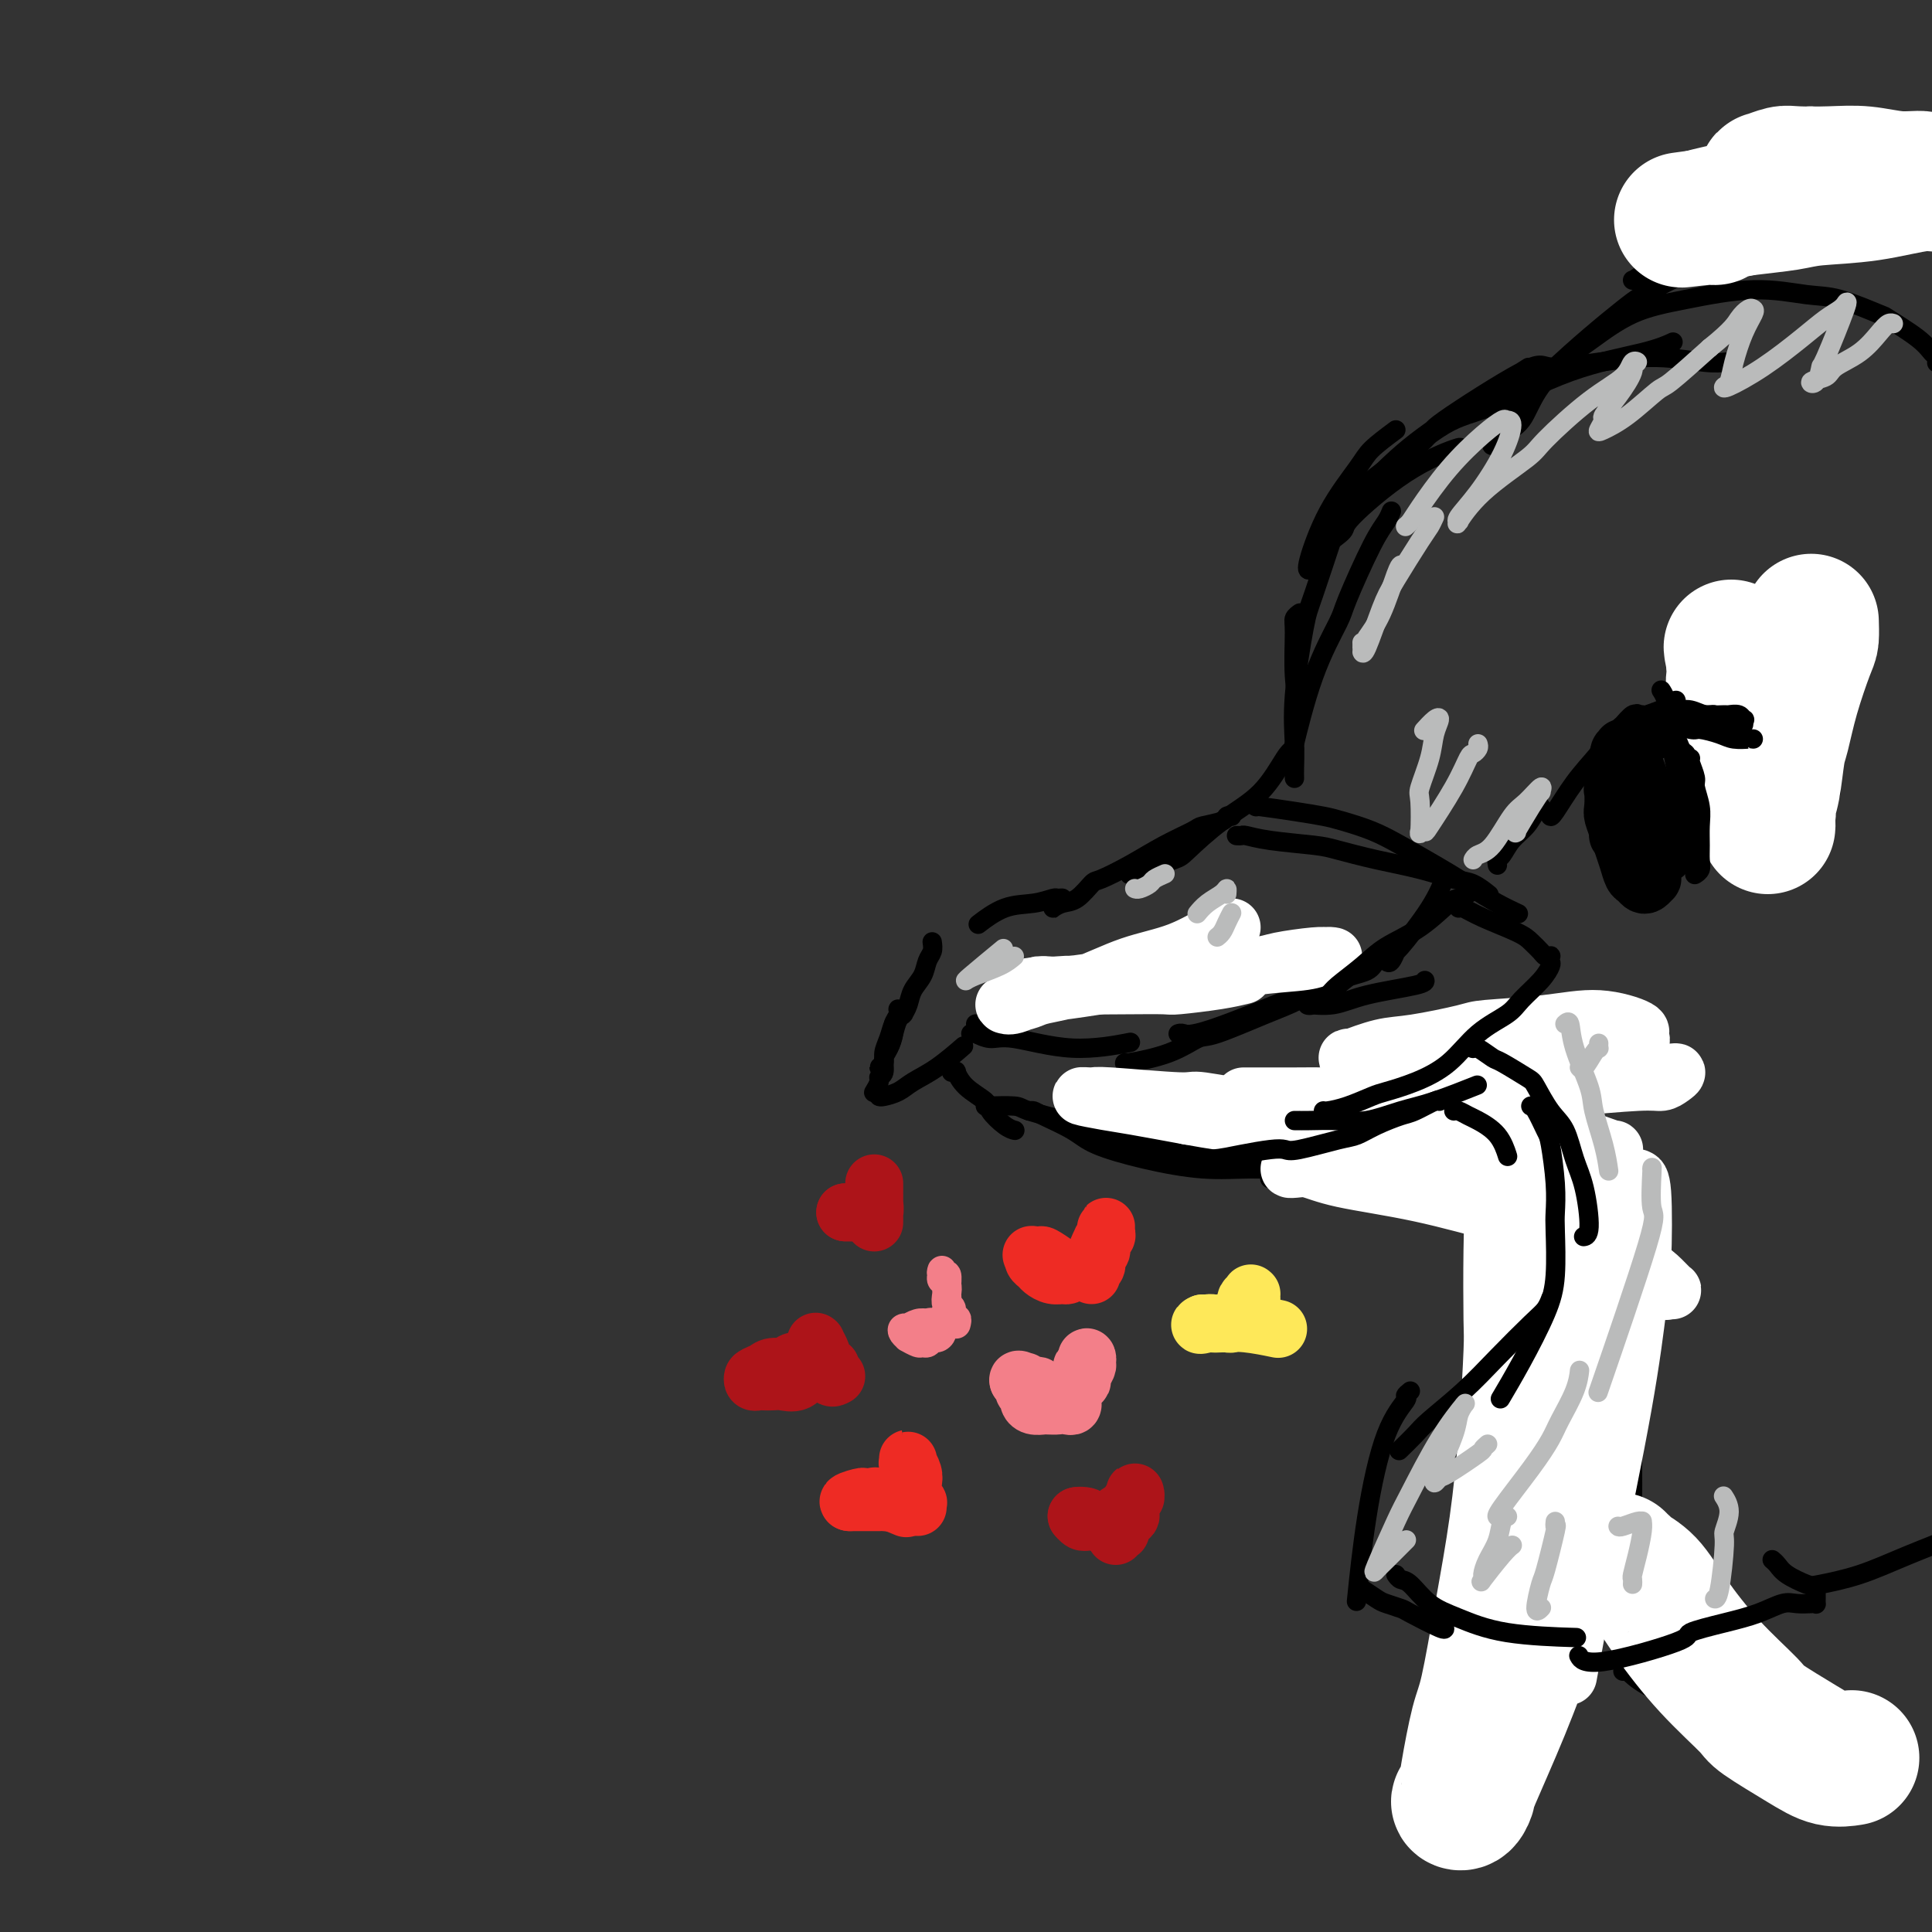 <svg viewBox='0 0 400 400' version='1.1' xmlns='http://www.w3.org/2000/svg' xmlns:xlink='http://www.w3.org/1999/xlink'><rect x="0" y="0" width="400" height="400" fill="#333333" stroke="none"/><g fill='none' stroke='rgb(0,0,0)' stroke-width='4' stroke-linecap='round' stroke-linejoin='round'><path d='M302,93c0.385,-0.312 0.769,-0.623 -1,0c-1.769,0.623 -5.693,2.181 -10,5c-4.307,2.819 -8.997,6.901 -11,9c-2.003,2.099 -1.320,2.216 -2,3c-0.680,0.784 -2.725,2.236 -4,3c-1.275,0.764 -1.782,0.842 -2,1c-0.218,0.158 -0.147,0.397 0,0c0.147,-0.397 0.368,-1.428 1,-3c0.632,-1.572 1.673,-3.684 4,-6c2.327,-2.316 5.941,-4.836 10,-8c4.059,-3.164 8.563,-6.971 12,-9c3.437,-2.029 5.808,-2.281 10,-4c4.192,-1.719 10.206,-4.904 16,-7c5.794,-2.096 11.368,-3.103 15,-4c3.632,-0.897 5.324,-1.685 6,-2c0.676,-0.315 0.338,-0.158 0,0'/><path d='M359,75c-0.370,0.009 -0.740,0.019 -1,0c-0.260,-0.019 -0.410,-0.066 -1,0c-0.590,0.066 -1.622,0.247 -4,0c-2.378,-0.247 -6.104,-0.920 -10,-1c-3.896,-0.080 -7.963,0.434 -12,1c-4.037,0.566 -8.043,1.185 -10,1c-1.957,-0.185 -1.865,-1.173 -6,1c-4.135,2.173 -12.496,7.508 -16,10c-3.504,2.492 -2.149,2.142 -4,4c-1.851,1.858 -6.907,5.923 -9,8c-2.093,2.077 -1.223,2.166 -3,4c-1.777,1.834 -6.201,5.414 -8,7c-1.799,1.586 -0.972,1.178 -1,1c-0.028,-0.178 -0.910,-0.128 -1,0c-0.090,0.128 0.613,0.332 1,0c0.387,-0.332 0.460,-1.201 1,-2c0.540,-0.799 1.548,-1.529 4,-4c2.452,-2.471 6.348,-6.683 10,-10c3.652,-3.317 7.060,-5.739 12,-9c4.940,-3.261 11.411,-7.360 14,-9c2.589,-1.640 1.294,-0.820 0,0'/><path d='M289,89c-1.923,1.434 -3.846,2.868 -5,4c-1.154,1.132 -1.538,1.964 -3,4c-1.462,2.036 -4.000,5.278 -6,9c-2.000,3.722 -3.462,7.925 -4,10c-0.538,2.075 -0.154,2.021 0,2c0.154,-0.021 0.077,-0.011 0,0'/><path d='M269,127c0.115,-0.082 0.231,-0.165 0,0c-0.231,0.165 -0.808,0.577 -1,1c-0.192,0.423 0.000,0.856 0,3c0.000,2.144 -0.192,6.000 0,9c0.192,3.000 0.769,5.143 1,6c0.231,0.857 0.115,0.429 0,0'/><path d='M268,161c0.004,0.128 0.008,0.256 0,0c-0.008,-0.256 -0.027,-0.895 0,-2c0.027,-1.105 0.099,-2.677 0,-5c-0.099,-2.323 -0.369,-5.399 0,-10c0.369,-4.601 1.377,-10.728 2,-14c0.623,-3.272 0.860,-3.689 2,-7c1.140,-3.311 3.183,-9.518 4,-12c0.817,-2.482 0.409,-1.241 0,0'/><path d='M288,106c0.061,-0.158 0.122,-0.315 0,0c-0.122,0.315 -0.426,1.103 -1,2c-0.574,0.897 -1.419,1.903 -3,5c-1.581,3.097 -3.899,8.286 -5,11c-1.101,2.714 -0.986,2.954 -2,5c-1.014,2.046 -3.158,5.897 -5,11c-1.842,5.103 -3.384,11.458 -4,14c-0.616,2.542 -0.308,1.271 0,0'/><path d='M268,155c-0.468,0.189 -0.937,0.378 -2,2c-1.063,1.622 -2.721,4.676 -5,7c-2.279,2.324 -5.178,3.919 -8,6c-2.822,2.081 -5.565,4.649 -7,6c-1.435,1.351 -1.560,1.486 -3,2c-1.440,0.514 -4.195,1.408 -6,2c-1.805,0.592 -2.658,0.884 -3,1c-0.342,0.116 -0.171,0.058 0,0'/><path d='M255,169c-0.424,-0.086 -0.849,-0.173 -1,0c-0.151,0.173 -0.029,0.605 -1,1c-0.971,0.395 -3.034,0.754 -4,1c-0.966,0.246 -0.835,0.378 -2,1c-1.165,0.622 -3.628,1.732 -6,3c-2.372,1.268 -4.655,2.693 -7,4c-2.345,1.307 -4.751,2.497 -6,3c-1.249,0.503 -1.340,0.317 -2,1c-0.660,0.683 -1.887,2.233 -3,3c-1.113,0.767 -2.111,0.752 -3,1c-0.889,0.248 -1.667,0.760 -2,1c-0.333,0.240 -0.220,0.207 0,0c0.220,-0.207 0.546,-0.588 1,-1c0.454,-0.412 1.036,-0.856 1,-1c-0.036,-0.144 -0.690,0.011 -1,0c-0.310,-0.011 -0.276,-0.188 -1,0c-0.724,0.188 -2.204,0.741 -4,1c-1.796,0.259 -3.907,0.224 -6,1c-2.093,0.776 -4.170,2.365 -5,3c-0.830,0.635 -0.415,0.318 0,0'/><path d='M193,195c0.098,0.691 0.195,1.382 0,2c-0.195,0.618 -0.683,1.164 -1,2c-0.317,0.836 -0.463,1.961 -1,3c-0.537,1.039 -1.464,1.991 -2,3c-0.536,1.009 -0.683,2.076 -1,3c-0.317,0.924 -0.806,1.706 -1,2c-0.194,0.294 -0.093,0.098 0,0c0.093,-0.098 0.179,-0.100 0,0c-0.179,0.100 -0.621,0.303 -1,1c-0.379,0.697 -0.695,1.890 -1,3c-0.305,1.110 -0.600,2.137 -1,3c-0.400,0.863 -0.907,1.560 -1,2c-0.093,0.440 0.227,0.621 0,1c-0.227,0.379 -1.000,0.957 -1,1c0.000,0.043 0.773,-0.447 1,-1c0.227,-0.553 -0.094,-1.169 0,-2c0.094,-0.831 0.602,-1.878 1,-3c0.398,-1.122 0.685,-2.321 1,-3c0.315,-0.679 0.657,-0.840 1,-1'/><path d='M186,211c0.469,-1.836 0.140,-1.927 0,-2c-0.140,-0.073 -0.093,-0.129 0,0c0.093,0.129 0.231,0.442 0,1c-0.231,0.558 -0.831,1.361 -1,2c-0.169,0.639 0.094,1.113 0,2c-0.094,0.887 -0.546,2.187 -1,3c-0.454,0.813 -0.910,1.140 -1,2c-0.090,0.860 0.186,2.255 0,3c-0.186,0.745 -0.834,0.841 -1,1c-0.166,0.159 0.151,0.383 0,1c-0.151,0.617 -0.772,1.628 -1,2c-0.228,0.372 -0.065,0.106 0,0c0.065,-0.106 0.033,-0.053 0,0'/><path d='M182,227c0.144,0.068 0.288,0.137 1,0c0.712,-0.137 1.992,-0.479 3,-1c1.008,-0.521 1.744,-1.222 3,-2c1.256,-0.778 3.030,-1.632 5,-3c1.970,-1.368 4.134,-3.248 5,-4c0.866,-0.752 0.433,-0.376 0,0'/><path d='M202,212c0.433,0.061 0.867,0.122 1,0c0.133,-0.122 -0.033,-0.426 2,-1c2.033,-0.574 6.266,-1.419 10,-3c3.734,-1.581 6.970,-3.898 9,-5c2.030,-1.102 2.854,-0.989 5,-2c2.146,-1.011 5.613,-3.146 7,-4c1.387,-0.854 0.693,-0.427 0,0'/><path d='M230,202c0.140,-0.115 0.280,-0.230 0,0c-0.280,0.230 -0.980,0.805 -2,1c-1.020,0.195 -2.362,0.010 -3,0c-0.638,-0.010 -0.573,0.154 -2,1c-1.427,0.846 -4.346,2.375 -6,3c-1.654,0.625 -2.045,0.346 -1,0c1.045,-0.346 3.525,-0.760 5,-1c1.475,-0.240 1.947,-0.305 4,-1c2.053,-0.695 5.689,-2.018 9,-3c3.311,-0.982 6.299,-1.622 8,-2c1.701,-0.378 2.116,-0.493 4,-1c1.884,-0.507 5.238,-1.406 7,-2c1.762,-0.594 1.932,-0.884 2,-1c0.068,-0.116 0.034,-0.058 0,0'/><path d='M233,205c-0.441,-0.001 -0.882,-0.001 -1,0c-0.118,0.001 0.087,0.004 0,0c-0.087,-0.004 -0.466,-0.014 0,0c0.466,0.014 1.779,0.053 2,0c0.221,-0.053 -0.648,-0.196 3,-1c3.648,-0.804 11.813,-2.267 16,-3c4.187,-0.733 4.397,-0.736 5,-1c0.603,-0.264 1.601,-0.790 2,-1c0.399,-0.210 0.200,-0.105 0,0'/><path d='M201,214c0.161,-0.132 0.321,-0.263 1,0c0.679,0.263 1.875,0.921 3,1c1.125,0.079 2.178,-0.422 5,0c2.822,0.422 7.414,1.768 12,2c4.586,0.232 9.168,-0.648 11,-1c1.832,-0.352 0.916,-0.176 0,0'/><path d='M244,214c-0.068,0.023 -0.136,0.046 0,0c0.136,-0.046 0.475,-0.160 1,0c0.525,0.160 1.237,0.592 6,-1c4.763,-1.592 13.576,-5.210 18,-7c4.424,-1.790 4.460,-1.751 5,-2c0.540,-0.249 1.583,-0.785 2,-1c0.417,-0.215 0.209,-0.107 0,0'/><path d='M287,198c0.200,-0.061 0.400,-0.122 0,0c-0.400,0.122 -1.399,0.429 -2,1c-0.601,0.571 -0.805,1.408 -2,2c-1.195,0.592 -3.381,0.941 -6,2c-2.619,1.059 -5.669,2.829 -8,4c-2.331,1.171 -3.942,1.743 -7,3c-3.058,1.257 -7.562,3.198 -10,4c-2.438,0.802 -2.811,0.463 -4,1c-1.189,0.537 -3.195,1.948 -6,3c-2.805,1.052 -6.409,1.745 -8,2c-1.591,0.255 -1.169,0.073 -1,0c0.169,-0.073 0.084,-0.036 0,0'/><path d='M302,212c-0.443,0.738 -0.887,1.477 -1,2c-0.113,0.523 0.104,0.831 -1,2c-1.104,1.169 -3.528,3.199 -6,5c-2.472,1.801 -4.992,3.372 -6,4c-1.008,0.628 -0.504,0.314 0,0'/><path d='M271,232c0.071,0.027 0.141,0.053 0,0c-0.141,-0.053 -0.495,-0.187 -1,0c-0.505,0.187 -1.162,0.694 -2,1c-0.838,0.306 -1.858,0.411 -5,1c-3.142,0.589 -8.407,1.661 -11,2c-2.593,0.339 -2.516,-0.057 -3,0c-0.484,0.057 -1.529,0.566 -3,1c-1.471,0.434 -3.367,0.793 -5,1c-1.633,0.207 -3.004,0.263 -4,0c-0.996,-0.263 -1.617,-0.844 -2,-1c-0.383,-0.156 -0.527,0.112 -1,0c-0.473,-0.112 -1.275,-0.604 -2,-1c-0.725,-0.396 -1.375,-0.695 -2,-1c-0.625,-0.305 -1.226,-0.616 -2,-1c-0.774,-0.384 -1.722,-0.842 -2,-1c-0.278,-0.158 0.114,-0.015 0,0c-0.114,0.015 -0.732,-0.099 -1,0c-0.268,0.099 -0.185,0.412 1,1c1.185,0.588 3.473,1.450 5,2c1.527,0.550 2.294,0.788 4,1c1.706,0.212 4.352,0.396 7,1c2.648,0.604 5.297,1.626 7,2c1.703,0.374 2.458,0.101 3,0c0.542,-0.101 0.869,-0.029 1,0c0.131,0.029 0.065,0.014 0,0'/><path d='M204,229c0.565,-0.004 1.129,-0.009 1,0c-0.129,0.009 -0.952,0.030 0,0c0.952,-0.030 3.681,-0.113 5,0c1.319,0.113 1.230,0.422 3,1c1.770,0.578 5.400,1.425 7,2c1.600,0.575 1.172,0.879 1,1c-0.172,0.121 -0.086,0.061 0,0'/><path d='M197,222c0.452,0.069 0.903,0.139 1,0c0.097,-0.139 -0.161,-0.486 0,0c0.161,0.486 0.740,1.805 2,3c1.260,1.195 3.199,2.268 4,3c0.801,0.732 0.463,1.124 1,2c0.537,0.876 1.948,2.235 3,3c1.052,0.765 1.745,0.937 2,1c0.255,0.063 0.073,0.018 0,0c-0.073,-0.018 -0.036,-0.009 0,0'/><path d='M213,230c0.354,-0.041 0.707,-0.082 1,0c0.293,0.082 0.525,0.289 2,1c1.475,0.711 4.194,1.928 6,3c1.806,1.072 2.701,2.001 5,3c2.299,0.999 6.003,2.068 10,3c3.997,0.932 8.288,1.728 12,2c3.712,0.272 6.844,0.020 10,0c3.156,-0.020 6.337,0.191 9,0c2.663,-0.191 4.807,-0.783 6,-1c1.193,-0.217 1.434,-0.058 2,0c0.566,0.058 1.458,0.014 2,0c0.542,-0.014 0.735,0.003 1,0c0.265,-0.003 0.601,-0.026 1,0c0.399,0.026 0.861,0.101 1,0c0.139,-0.101 -0.045,-0.378 1,-1c1.045,-0.622 3.320,-1.591 6,-3c2.680,-1.409 5.766,-3.260 7,-4c1.234,-0.740 0.617,-0.370 0,0'/><path d='M278,230c-0.091,0.067 -0.181,0.133 1,0c1.181,-0.133 3.634,-0.467 7,-1c3.366,-0.533 7.644,-1.267 12,-2c4.356,-0.733 8.788,-1.467 12,-2c3.212,-0.533 5.203,-0.867 6,-1c0.797,-0.133 0.398,-0.067 0,0'/><path d='M293,231c-0.163,-0.008 -0.325,-0.016 0,0c0.325,0.016 1.139,0.056 3,0c1.861,-0.056 4.770,-0.207 9,0c4.230,0.207 9.780,0.774 12,1c2.220,0.226 1.110,0.113 0,0'/><path d='M318,235c-0.216,0.098 -0.431,0.195 -1,0c-0.569,-0.195 -1.491,-0.684 -2,-1c-0.509,-0.316 -0.606,-0.460 -1,-1c-0.394,-0.540 -1.085,-1.475 -2,-2c-0.915,-0.525 -2.054,-0.641 -3,-2c-0.946,-1.359 -1.699,-3.960 -2,-5c-0.301,-1.040 -0.151,-0.520 0,0'/><path d='M305,244c-0.138,0.406 -0.275,0.813 0,1c0.275,0.187 0.963,0.155 1,1c0.037,0.845 -0.578,2.567 0,5c0.578,2.433 2.348,5.578 3,7c0.652,1.422 0.186,1.121 0,1c-0.186,-0.121 -0.093,-0.060 0,0'/><path d='M300,245c0.419,-0.177 0.839,-0.354 1,0c0.161,0.354 0.064,1.239 0,2c-0.064,0.761 -0.094,1.397 2,4c2.094,2.603 6.313,7.172 8,9c1.687,1.828 0.844,0.914 0,0'/><path d='M263,244c-0.097,0.008 -0.194,0.016 0,0c0.194,-0.016 0.681,-0.057 1,0c0.319,0.057 0.472,0.211 1,0c0.528,-0.211 1.432,-0.786 2,-1c0.568,-0.214 0.800,-0.068 2,0c1.200,0.068 3.368,0.059 5,0c1.632,-0.059 2.728,-0.168 4,0c1.272,0.168 2.719,0.612 5,1c2.281,0.388 5.396,0.722 7,1c1.604,0.278 1.697,0.502 3,1c1.303,0.498 3.815,1.270 6,2c2.185,0.730 4.044,1.419 6,2c1.956,0.581 4.009,1.055 6,2c1.991,0.945 3.922,2.362 5,3c1.078,0.638 1.305,0.497 2,1c0.695,0.503 1.859,1.651 3,3c1.141,1.349 2.259,2.899 3,4c0.741,1.101 1.106,1.754 2,3c0.894,1.246 2.318,3.087 3,4c0.682,0.913 0.621,0.900 1,2c0.379,1.100 1.197,3.315 2,5c0.803,1.685 1.592,2.842 2,4c0.408,1.158 0.435,2.319 1,4c0.565,1.681 1.668,3.882 2,5c0.332,1.118 -0.107,1.153 0,2c0.107,0.847 0.761,2.505 1,4c0.239,1.495 0.064,2.825 0,4c-0.064,1.175 -0.018,2.193 0,4c0.018,1.807 0.009,4.404 0,7'/><path d='M338,311c-0.071,4.036 -0.750,3.625 -1,4c-0.250,0.375 -0.071,1.536 0,2c0.071,0.464 0.036,0.232 0,0'/><path d='M329,260c0.020,0.241 0.039,0.482 0,1c-0.039,0.518 -0.137,1.314 0,2c0.137,0.686 0.509,1.264 0,4c-0.509,2.736 -1.899,7.630 -3,12c-1.101,4.370 -1.912,8.215 -3,12c-1.088,3.785 -2.454,7.510 -3,9c-0.546,1.490 -0.273,0.745 0,0'/><path d='M324,298c0.106,-0.522 0.212,-1.043 0,0c-0.212,1.043 -0.741,3.651 -1,5c-0.259,1.349 -0.248,1.441 -1,4c-0.752,2.559 -2.268,7.586 -3,11c-0.732,3.414 -0.681,5.214 -1,8c-0.319,2.786 -1.009,6.558 -1,9c0.009,2.442 0.717,3.555 1,4c0.283,0.445 0.142,0.223 0,0'/><path d='M324,345c-0.069,0.070 -0.137,0.140 0,0c0.137,-0.140 0.480,-0.491 1,-1c0.520,-0.509 1.217,-1.175 2,-3c0.783,-1.825 1.652,-4.807 2,-6c0.348,-1.193 0.174,-0.596 0,0'/><path d='M367,323c-0.082,-0.068 -0.164,-0.136 0,0c0.164,0.136 0.574,0.477 1,1c0.426,0.523 0.867,1.229 2,2c1.133,0.771 2.958,1.608 4,2c1.042,0.392 1.300,0.339 3,0c1.700,-0.339 4.841,-0.964 8,-2c3.159,-1.036 6.336,-2.483 10,-4c3.664,-1.517 7.814,-3.105 10,-4c2.186,-0.895 2.407,-1.098 4,-1c1.593,0.098 4.557,0.498 7,1c2.443,0.502 4.364,1.107 6,2c1.636,0.893 2.988,2.075 5,3c2.012,0.925 4.683,1.593 6,2c1.317,0.407 1.281,0.554 2,1c0.719,0.446 2.193,1.192 4,1c1.807,-0.192 3.948,-1.321 5,-2c1.052,-0.679 1.015,-0.908 1,-1c-0.015,-0.092 -0.007,-0.046 0,0'/><path d='M336,346c0.209,-0.229 0.418,-0.457 1,0c0.582,0.457 1.537,1.600 4,3c2.463,1.400 6.433,3.056 9,4c2.567,0.944 3.729,1.177 6,1c2.271,-0.177 5.649,-0.765 7,-1c1.351,-0.235 0.676,-0.118 0,0'/><path d='M338,58c0.591,0.028 1.182,0.056 1,0c-0.182,-0.056 -1.137,-0.197 1,-1c2.137,-0.803 7.367,-2.267 12,-3c4.633,-0.733 8.671,-0.736 12,-1c3.329,-0.264 5.951,-0.790 7,-1c1.049,-0.210 0.524,-0.105 0,0'/><path d='M401,75c-0.019,0.099 -0.038,0.197 0,0c0.038,-0.197 0.132,-0.691 0,-1c-0.132,-0.309 -0.491,-0.433 -1,-1c-0.509,-0.567 -1.166,-1.576 -3,-3c-1.834,-1.424 -4.843,-3.263 -6,-4c-1.157,-0.737 -0.462,-0.374 -2,-1c-1.538,-0.626 -5.311,-2.242 -8,-3c-2.689,-0.758 -4.296,-0.659 -7,-1c-2.704,-0.341 -6.505,-1.123 -11,-1c-4.495,0.123 -9.683,1.149 -14,2c-4.317,0.851 -7.763,1.526 -11,3c-3.237,1.474 -6.264,3.745 -8,5c-1.736,1.255 -2.182,1.492 -4,3c-1.818,1.508 -5.009,4.286 -7,7c-1.991,2.714 -2.781,5.364 -4,7c-1.219,1.636 -2.866,2.258 -4,3c-1.134,0.742 -1.755,1.606 -2,2c-0.245,0.394 -0.116,0.320 0,0c0.116,-0.320 0.218,-0.885 0,-1c-0.218,-0.115 -0.755,0.219 1,-2c1.755,-2.219 5.802,-6.990 11,-12c5.198,-5.010 11.545,-10.260 15,-13c3.455,-2.740 4.016,-2.971 8,-5c3.984,-2.029 11.390,-5.858 18,-9c6.610,-3.142 12.422,-5.598 18,-7c5.578,-1.402 10.920,-1.748 14,-2c3.080,-0.252 3.898,-0.408 6,0c2.102,0.408 5.489,1.379 9,3c3.511,1.621 7.146,3.892 10,6c2.854,2.108 4.927,4.054 7,6'/><path d='M426,56c4.333,2.500 2.167,1.250 0,0'/><path d='M287,199c0.297,0.248 0.595,0.497 1,0c0.405,-0.497 0.918,-1.738 1,-2c0.082,-0.262 -0.267,0.456 1,-1c1.267,-1.456 4.149,-5.084 6,-8c1.851,-2.916 2.672,-5.119 3,-6c0.328,-0.881 0.164,-0.441 0,0'/><path d='M310,179c0.020,0.102 0.039,0.205 0,0c-0.039,-0.205 -0.137,-0.716 0,-1c0.137,-0.284 0.510,-0.339 1,-1c0.490,-0.661 1.098,-1.929 2,-3c0.902,-1.071 2.097,-1.947 3,-3c0.903,-1.053 1.512,-2.284 2,-3c0.488,-0.716 0.854,-0.919 1,-1c0.146,-0.081 0.073,-0.041 0,0'/><path d='M321,169c-0.024,-0.031 -0.048,-0.061 0,0c0.048,0.061 0.169,0.215 1,-1c0.831,-1.215 2.373,-3.797 4,-6c1.627,-2.203 3.340,-4.025 5,-6c1.660,-1.975 3.267,-4.101 4,-5c0.733,-0.899 0.593,-0.571 1,-1c0.407,-0.429 1.363,-1.616 2,-2c0.637,-0.384 0.956,0.033 1,0c0.044,-0.033 -0.186,-0.517 0,0c0.186,0.517 0.787,2.035 1,3c0.213,0.965 0.039,1.377 0,2c-0.039,0.623 0.057,1.458 0,2c-0.057,0.542 -0.269,0.793 0,1c0.269,0.207 1.018,0.371 2,0c0.982,-0.371 2.196,-1.275 3,-2c0.804,-0.725 1.199,-1.270 2,-2c0.801,-0.730 2.007,-1.644 4,-3c1.993,-1.356 4.772,-3.152 6,-4c1.228,-0.848 0.903,-0.747 1,-1c0.097,-0.253 0.614,-0.859 1,-1c0.386,-0.141 0.639,0.185 1,0c0.361,-0.185 0.829,-0.879 1,-1c0.171,-0.121 0.046,0.332 0,1c-0.046,0.668 -0.014,1.552 0,2c0.014,0.448 0.009,0.460 0,1c-0.009,0.540 -0.023,1.609 0,2c0.023,0.391 0.083,0.105 0,0c-0.083,-0.105 -0.309,-0.030 0,0c0.309,0.030 1.155,0.015 2,0'/><path d='M363,148c0.833,0.500 0.917,-0.750 2,-2c1.083,-1.250 3.167,-2.500 4,-3c0.833,-0.500 0.417,-0.250 0,0'/><path d='M378,141c-0.120,-0.095 -0.240,-0.191 0,0c0.240,0.191 0.838,0.668 1,1c0.162,0.332 -0.114,0.520 0,1c0.114,0.480 0.619,1.253 1,2c0.381,0.747 0.638,1.468 1,2c0.362,0.532 0.828,0.874 1,1c0.172,0.126 0.049,0.036 0,0c-0.049,-0.036 -0.025,-0.018 0,0'/><path d='M337,155c0.381,-0.014 0.763,-0.028 1,0c0.237,0.028 0.331,0.098 0,0c-0.331,-0.098 -1.087,-0.363 1,-1c2.087,-0.637 7.017,-1.646 9,-2c1.983,-0.354 1.019,-0.054 2,0c0.981,0.054 3.908,-0.137 6,0c2.092,0.137 3.351,0.602 5,1c1.649,0.398 3.688,0.730 5,1c1.312,0.270 1.896,0.478 3,1c1.104,0.522 2.726,1.359 4,2c1.274,0.641 2.198,1.086 3,2c0.802,0.914 1.480,2.298 2,3c0.520,0.702 0.883,0.724 1,1c0.117,0.276 -0.010,0.807 0,1c0.010,0.193 0.158,0.048 0,0c-0.158,-0.048 -0.621,-0.001 -1,0c-0.379,0.001 -0.675,-0.045 -1,0c-0.325,0.045 -0.680,0.180 -1,0c-0.320,-0.180 -0.607,-0.677 -1,-1c-0.393,-0.323 -0.894,-0.473 -2,-1c-1.106,-0.527 -2.819,-1.432 -4,-2c-1.181,-0.568 -1.830,-0.800 -3,-1c-1.170,-0.200 -2.861,-0.367 -5,0c-2.139,0.367 -4.725,1.267 -7,2c-2.275,0.733 -4.239,1.300 -6,2c-1.761,0.700 -3.320,1.535 -4,2c-0.680,0.465 -0.480,0.562 -1,1c-0.520,0.438 -1.760,1.219 -3,2'/></g>
<g fill='none' stroke='rgb(0,0,0)' stroke-width='12' stroke-linecap='round' stroke-linejoin='round'><path d='M338,163c0.000,-0.068 0.000,-0.135 0,0c-0.000,0.135 -0.000,0.473 0,1c0.000,0.527 0.000,1.243 0,2c-0.000,0.757 -0.000,1.555 0,2c0.000,0.445 0.001,0.536 0,1c-0.001,0.464 -0.003,1.302 0,2c0.003,0.698 0.012,1.256 0,2c-0.012,0.744 -0.046,1.674 0,2c0.046,0.326 0.171,0.048 0,0c-0.171,-0.048 -0.638,0.135 -1,0c-0.362,-0.135 -0.619,-0.587 -1,-1c-0.381,-0.413 -0.886,-0.787 -1,-1c-0.114,-0.213 0.165,-0.265 0,-1c-0.165,-0.735 -0.772,-2.154 -1,-3c-0.228,-0.846 -0.075,-1.119 0,-2c0.075,-0.881 0.073,-2.369 0,-3c-0.073,-0.631 -0.215,-0.406 0,-1c0.215,-0.594 0.789,-2.006 1,-3c0.211,-0.994 0.060,-1.570 0,-2c-0.060,-0.430 -0.030,-0.715 0,-1'/><path d='M335,157c0.222,-2.641 0.776,-1.244 1,-1c0.224,0.244 0.116,-0.663 0,-1c-0.116,-0.337 -0.242,-0.102 0,0c0.242,0.102 0.851,0.073 1,0c0.149,-0.073 -0.164,-0.188 0,0c0.164,0.188 0.803,0.678 1,1c0.197,0.322 -0.049,0.474 0,1c0.049,0.526 0.392,1.424 1,3c0.608,1.576 1.480,3.830 2,6c0.520,2.170 0.689,4.256 1,6c0.311,1.744 0.764,3.146 1,4c0.236,0.854 0.257,1.161 0,2c-0.257,0.839 -0.790,2.212 -1,3c-0.210,0.788 -0.098,0.992 0,1c0.098,0.008 0.181,-0.182 0,0c-0.181,0.182 -0.626,0.734 -1,1c-0.374,0.266 -0.678,0.246 -1,0c-0.322,-0.246 -0.661,-0.719 -1,-1c-0.339,-0.281 -0.679,-0.371 -1,-1c-0.321,-0.629 -0.622,-1.796 -1,-3c-0.378,-1.204 -0.833,-2.445 -1,-3c-0.167,-0.555 -0.045,-0.425 0,-1c0.045,-0.575 0.012,-1.857 0,-3c-0.012,-1.143 -0.003,-2.149 0,-3c0.003,-0.851 0.001,-1.548 0,-2c-0.001,-0.452 -0.000,-0.660 0,-1c0.000,-0.340 0.000,-0.811 0,-1c-0.000,-0.189 -0.000,-0.094 0,0'/></g>
<g fill='none' stroke='rgb(255,255,255)' stroke-width='12' stroke-linecap='round' stroke-linejoin='round'><path d='M337,216c0.221,0.182 0.441,0.363 0,1c-0.441,0.637 -1.544,1.729 -2,2c-0.456,0.271 -0.266,-0.278 -1,0c-0.734,0.278 -2.390,1.385 -4,2c-1.610,0.615 -3.172,0.738 -5,1c-1.828,0.262 -3.923,0.661 -7,1c-3.077,0.339 -7.136,0.616 -9,1c-1.864,0.384 -1.535,0.873 -3,1c-1.465,0.127 -4.726,-0.110 -8,0c-3.274,0.110 -6.560,0.565 -10,1c-3.440,0.435 -7.032,0.849 -9,1c-1.968,0.151 -2.311,0.041 -4,0c-1.689,-0.041 -4.724,-0.011 -7,0c-2.276,0.011 -3.792,0.003 -5,0c-1.208,-0.003 -2.108,-0.001 -3,0c-0.892,0.001 -1.777,0.000 -2,0c-0.223,-0.000 0.216,-0.000 0,0c-0.216,0.000 -1.088,0.001 0,0c1.088,-0.001 4.137,-0.002 6,0c1.863,0.002 2.542,0.007 5,0c2.458,-0.007 6.697,-0.028 11,0c4.303,0.028 8.670,0.104 13,0c4.330,-0.104 8.621,-0.387 13,-1c4.379,-0.613 8.844,-1.556 11,-2c2.156,-0.444 2.004,-0.389 4,-1c1.996,-0.611 6.142,-1.889 9,-3c2.858,-1.111 4.429,-2.056 6,-3'/><path d='M336,217c5.314,-1.783 3.598,-1.740 3,-2c-0.598,-0.260 -0.078,-0.823 0,-1c0.078,-0.177 -0.287,0.033 0,0c0.287,-0.033 1.227,-0.308 0,-1c-1.227,-0.692 -4.620,-1.800 -8,-2c-3.380,-0.200 -6.747,0.508 -11,1c-4.253,0.492 -9.394,0.766 -12,1c-2.606,0.234 -2.679,0.427 -5,1c-2.321,0.573 -6.889,1.526 -10,2c-3.111,0.474 -4.765,0.467 -7,1c-2.235,0.533 -5.052,1.604 -6,2c-0.948,0.396 -0.027,0.116 0,0c0.027,-0.116 -0.839,-0.069 -1,0c-0.161,0.069 0.381,0.162 2,0c1.619,-0.162 4.313,-0.577 6,-1c1.687,-0.423 2.368,-0.854 6,-1c3.632,-0.146 10.215,-0.007 14,0c3.785,0.007 4.774,-0.118 8,0c3.226,0.118 8.690,0.479 13,1c4.310,0.521 7.464,1.201 10,2c2.536,0.799 4.452,1.716 6,2c1.548,0.284 2.726,-0.064 3,0c0.274,0.064 -0.357,0.539 -1,1c-0.643,0.461 -1.299,0.907 -2,1c-0.701,0.093 -1.447,-0.167 -5,0c-3.553,0.167 -9.913,0.762 -13,1c-3.087,0.238 -2.902,0.119 -6,0c-3.098,-0.119 -9.480,-0.238 -14,0c-4.520,0.238 -7.178,0.833 -10,1c-2.822,0.167 -5.806,-0.095 -8,0c-2.194,0.095 -3.597,0.548 -5,1'/><path d='M283,227c-10.038,0.770 -3.134,0.194 -1,0c2.134,-0.194 -0.503,-0.008 -1,0c-0.497,0.008 1.144,-0.164 2,0c0.856,0.164 0.926,0.663 4,1c3.074,0.337 9.151,0.514 12,1c2.849,0.486 2.470,1.283 5,2c2.530,0.717 7.970,1.354 12,2c4.030,0.646 6.649,1.301 9,2c2.351,0.699 4.432,1.442 6,2c1.568,0.558 2.621,0.932 3,1c0.379,0.068 0.084,-0.171 0,0c-0.084,0.171 0.043,0.751 -1,1c-1.043,0.249 -3.257,0.166 -6,0c-2.743,-0.166 -6.017,-0.416 -10,-1c-3.983,-0.584 -8.676,-1.503 -11,-2c-2.324,-0.497 -2.281,-0.572 -5,-1c-2.719,-0.428 -8.201,-1.210 -13,-2c-4.799,-0.790 -8.915,-1.589 -13,-2c-4.085,-0.411 -8.139,-0.436 -13,-1c-4.861,-0.564 -10.530,-1.669 -13,-2c-2.470,-0.331 -1.743,0.111 -5,0c-3.257,-0.111 -10.498,-0.774 -14,-1c-3.502,-0.226 -3.264,-0.016 -4,0c-0.736,0.016 -2.445,-0.161 -2,0c0.445,0.161 3.043,0.659 5,1c1.957,0.341 3.273,0.526 6,1c2.727,0.474 6.863,1.237 11,2'/><path d='M246,231c5.351,0.984 8.728,1.443 13,2c4.272,0.557 9.439,1.211 14,2c4.561,0.789 8.515,1.714 11,2c2.485,0.286 3.499,-0.067 6,0c2.501,0.067 6.488,0.554 9,1c2.512,0.446 3.549,0.852 5,1c1.451,0.148 3.317,0.040 4,0c0.683,-0.040 0.184,-0.011 0,0c-0.184,0.011 -0.053,0.003 0,0c0.053,-0.003 0.026,-0.002 0,0'/><path d='M255,192c-0.600,0.032 -1.201,0.064 -3,1c-1.799,0.936 -4.798,2.775 -8,4c-3.202,1.225 -6.609,1.835 -10,3c-3.391,1.165 -6.766,2.886 -10,4c-3.234,1.114 -6.327,1.621 -8,2c-1.673,0.379 -1.925,0.631 -3,1c-1.075,0.369 -2.973,0.857 -4,1c-1.027,0.143 -1.183,-0.058 -1,0c0.183,0.058 0.706,0.377 2,0c1.294,-0.377 3.358,-1.449 5,-2c1.642,-0.551 2.862,-0.581 6,-1c3.138,-0.419 8.195,-1.226 13,-2c4.805,-0.774 9.356,-1.514 14,-2c4.644,-0.486 9.379,-0.718 12,-1c2.621,-0.282 3.128,-0.612 5,-1c1.872,-0.388 5.110,-0.833 7,-1c1.890,-0.167 2.431,-0.057 3,0c0.569,0.057 1.165,0.060 1,0c-0.165,-0.060 -1.089,-0.184 -2,0c-0.911,0.184 -1.807,0.675 -4,1c-2.193,0.325 -5.682,0.483 -10,1c-4.318,0.517 -9.464,1.392 -14,2c-4.536,0.608 -8.463,0.947 -11,1c-2.537,0.053 -3.686,-0.182 -6,0c-2.314,0.182 -5.794,0.781 -8,1c-2.206,0.219 -3.138,0.059 -4,0c-0.862,-0.059 -1.655,-0.016 -2,0c-0.345,0.016 -0.241,0.005 0,0c0.241,-0.005 0.621,-0.002 1,0'/><path d='M216,204c-8.561,0.928 -0.465,0.250 3,0c3.465,-0.250 2.299,-0.070 4,0c1.701,0.070 6.271,0.029 10,0c3.729,-0.029 6.618,-0.046 8,0c1.382,0.046 1.257,0.157 3,0c1.743,-0.157 5.354,-0.581 8,-1c2.646,-0.419 4.327,-0.834 5,-1c0.673,-0.166 0.336,-0.083 0,0'/><path d='M331,250c-0.361,-0.026 -0.722,-0.052 -1,0c-0.278,0.052 -0.473,0.182 -2,0c-1.527,-0.182 -4.388,-0.678 -8,-1c-3.612,-0.322 -7.977,-0.472 -12,-1c-4.023,-0.528 -7.705,-1.434 -10,-2c-2.295,-0.566 -3.204,-0.793 -6,-1c-2.796,-0.207 -7.479,-0.395 -11,-1c-3.521,-0.605 -5.878,-1.628 -8,-2c-2.122,-0.372 -4.008,-0.094 -5,0c-0.992,0.094 -1.089,0.005 -1,0c0.089,-0.005 0.365,0.076 1,0c0.635,-0.076 1.628,-0.308 3,0c1.372,0.308 3.123,1.156 7,2c3.877,0.844 9.881,1.685 16,3c6.119,1.315 12.353,3.104 16,4c3.647,0.896 4.708,0.899 8,2c3.292,1.101 8.817,3.300 13,5c4.183,1.700 7.025,2.900 9,4c1.975,1.100 3.082,2.101 4,3c0.918,0.899 1.648,1.695 2,2c0.352,0.305 0.326,0.120 0,0c-0.326,-0.120 -0.951,-0.174 -1,0c-0.049,0.174 0.478,0.577 -1,0c-1.478,-0.577 -4.960,-2.133 -7,-3c-2.040,-0.867 -2.638,-1.046 -4,-2c-1.362,-0.954 -3.489,-2.684 -5,-4c-1.511,-1.316 -2.405,-2.219 -3,-3c-0.595,-0.781 -0.891,-1.441 -1,-2c-0.109,-0.559 -0.031,-1.017 0,-1c0.031,0.017 0.016,0.508 0,1'/><path d='M324,253c-1.270,-0.754 0.055,1.862 1,5c0.945,3.138 1.511,6.798 2,12c0.489,5.202 0.902,11.945 1,16c0.098,4.055 -0.117,5.422 0,9c0.117,3.578 0.568,9.368 1,14c0.432,4.632 0.847,8.107 1,11c0.153,2.893 0.045,5.204 0,6c-0.045,0.796 -0.026,0.075 0,0c0.026,-0.075 0.059,0.494 0,0c-0.059,-0.494 -0.211,-2.050 0,-3c0.211,-0.950 0.784,-1.294 1,-3c0.216,-1.706 0.075,-4.775 0,-6c-0.075,-1.225 -0.084,-0.606 0,-3c0.084,-2.394 0.261,-7.799 1,-17c0.739,-9.201 2.041,-22.196 3,-30c0.959,-7.804 1.577,-10.416 2,-13c0.423,-2.584 0.653,-5.138 1,-6c0.347,-0.862 0.812,-0.031 1,0c0.188,0.031 0.101,-0.738 0,-1c-0.101,-0.262 -0.215,-0.018 0,0c0.215,0.018 0.758,-0.192 1,3c0.242,3.192 0.183,9.785 0,14c-0.183,4.215 -0.491,6.050 -1,10c-0.509,3.950 -1.219,10.014 -3,20c-1.781,9.986 -4.632,23.893 -6,30c-1.368,6.107 -1.253,4.413 -2,8c-0.747,3.587 -2.356,12.453 -3,16c-0.644,3.547 -0.322,1.773 0,0'/></g>
<g fill='none' stroke='rgb(255,255,255)' stroke-width='28' stroke-linecap='round' stroke-linejoin='round'><path d='M316,247c0.030,0.439 0.060,0.877 0,1c-0.060,0.123 -0.212,-0.070 0,0c0.212,0.070 0.786,0.404 1,2c0.214,1.596 0.066,4.456 0,9c-0.066,4.544 -0.051,10.772 0,14c0.051,3.228 0.137,3.455 0,7c-0.137,3.545 -0.498,10.406 -1,17c-0.502,6.594 -1.147,12.920 -2,19c-0.853,6.080 -1.916,11.913 -3,18c-1.084,6.087 -2.190,12.429 -3,16c-0.810,3.571 -1.325,4.370 -2,7c-0.675,2.630 -1.512,7.090 -2,10c-0.488,2.910 -0.629,4.271 -1,5c-0.371,0.729 -0.971,0.825 -1,1c-0.029,0.175 0.515,0.430 1,0c0.485,-0.430 0.912,-1.546 1,-2c0.088,-0.454 -0.162,-0.245 1,-3c1.162,-2.755 3.736,-8.472 6,-14c2.264,-5.528 4.218,-10.865 5,-13c0.782,-2.135 0.391,-1.067 0,0'/><path d='M335,323c-0.108,0.439 -0.216,0.878 0,1c0.216,0.122 0.756,-0.074 1,0c0.244,0.074 0.192,0.419 1,1c0.808,0.581 2.476,1.399 4,3c1.524,1.601 2.903,3.986 5,7c2.097,3.014 4.913,6.657 8,10c3.087,3.343 6.446,6.384 8,8c1.554,1.616 1.303,1.806 3,3c1.697,1.194 5.341,3.392 8,5c2.659,1.608 4.331,2.625 6,3c1.669,0.375 3.334,0.107 4,0c0.666,-0.107 0.333,-0.054 0,0'/><path d='M375,129c-0.010,-0.306 -0.020,-0.612 0,0c0.020,0.612 0.069,2.141 0,3c-0.069,0.859 -0.256,1.048 -1,3c-0.744,1.952 -2.045,5.666 -3,9c-0.955,3.334 -1.562,6.287 -2,8c-0.438,1.713 -0.706,2.186 -1,4c-0.294,1.814 -0.615,4.970 -1,7c-0.385,2.030 -0.835,2.933 -1,4c-0.165,1.067 -0.044,2.298 0,3c0.044,0.702 0.013,0.877 0,1c-0.013,0.123 -0.008,0.195 0,0c0.008,-0.195 0.017,-0.657 0,-1c-0.017,-0.343 -0.061,-0.567 0,-1c0.061,-0.433 0.227,-1.075 0,-2c-0.227,-0.925 -0.849,-2.134 -1,-3c-0.151,-0.866 0.167,-1.391 0,-2c-0.167,-0.609 -0.819,-1.302 -1,-2c-0.181,-0.698 0.110,-1.399 0,-2c-0.110,-0.601 -0.622,-1.101 -1,-2c-0.378,-0.899 -0.622,-2.198 -1,-3c-0.378,-0.802 -0.890,-1.107 -1,-2c-0.110,-0.893 0.181,-2.375 0,-3c-0.181,-0.625 -0.833,-0.395 -1,-1c-0.167,-0.605 0.151,-2.046 0,-3c-0.151,-0.954 -0.773,-1.421 -1,-2c-0.227,-0.579 -0.061,-1.271 0,-2c0.061,-0.729 0.017,-1.494 0,-2c-0.017,-0.506 -0.009,-0.753 0,-1'/><path d='M359,137c-1.089,-5.356 -0.311,-2.244 0,-1c0.311,1.244 0.156,0.622 0,0'/></g>
<g fill='none' stroke='rgb(0,0,0)' stroke-width='4' stroke-linecap='round' stroke-linejoin='round'><path d='M256,173c0.395,0.023 0.791,0.047 1,0c0.209,-0.047 0.233,-0.164 1,0c0.767,0.164 2.278,0.610 5,1c2.722,0.390 6.654,0.724 9,1c2.346,0.276 3.106,0.492 5,1c1.894,0.508 4.921,1.306 8,2c3.079,0.694 6.209,1.283 9,2c2.791,0.717 5.243,1.563 7,2c1.757,0.437 2.819,0.464 4,1c1.181,0.536 2.480,1.582 3,2c0.520,0.418 0.260,0.209 0,0'/><path d='M260,167c0.056,0.024 0.113,0.047 0,0c-0.113,-0.047 -0.394,-0.165 1,0c1.394,0.165 4.463,0.612 7,1c2.537,0.388 4.540,0.715 6,1c1.460,0.285 2.376,0.527 4,1c1.624,0.473 3.955,1.175 6,2c2.045,0.825 3.803,1.771 6,3c2.197,1.229 4.835,2.739 7,4c2.165,1.261 3.859,2.272 5,3c1.141,0.728 1.728,1.175 3,2c1.272,0.825 3.227,2.030 5,3c1.773,0.970 3.364,1.706 4,2c0.636,0.294 0.318,0.147 0,0'/><path d='M305,184c-0.221,0.306 -0.442,0.612 -1,1c-0.558,0.388 -1.452,0.858 -2,1c-0.548,0.142 -0.749,-0.043 -2,1c-1.251,1.043 -3.552,3.315 -6,5c-2.448,1.685 -5.043,2.785 -7,4c-1.957,1.215 -3.274,2.546 -5,4c-1.726,1.454 -3.860,3.032 -5,4c-1.140,0.968 -1.287,1.325 -2,2c-0.713,0.675 -1.991,1.667 -3,2c-1.009,0.333 -1.749,0.009 -1,0c0.749,-0.009 2.985,0.299 5,0c2.015,-0.299 3.808,-1.204 7,-2c3.192,-0.796 7.782,-1.484 10,-2c2.218,-0.516 2.062,-0.862 2,-1c-0.062,-0.138 -0.031,-0.069 0,0'/><path d='M302,188c0.162,-0.148 0.323,-0.296 1,0c0.677,0.296 1.869,1.036 4,2c2.131,0.964 5.202,2.154 7,3c1.798,0.846 2.324,1.350 3,2c0.676,0.650 1.501,1.445 2,2c0.499,0.555 0.671,0.868 1,1c0.329,0.132 0.816,0.082 1,0c0.184,-0.082 0.064,-0.195 0,0c-0.064,0.195 -0.072,0.698 0,1c0.072,0.302 0.226,0.402 0,1c-0.226,0.598 -0.830,1.692 -2,3c-1.170,1.308 -2.905,2.829 -4,4c-1.095,1.171 -1.550,1.991 -3,3c-1.450,1.009 -3.895,2.206 -6,4c-2.105,1.794 -3.872,4.186 -6,6c-2.128,1.814 -4.619,3.050 -7,4c-2.381,0.950 -4.652,1.614 -6,2c-1.348,0.386 -1.773,0.496 -3,1c-1.227,0.504 -3.257,1.403 -5,2c-1.743,0.597 -3.200,0.891 -4,1c-0.800,0.109 -0.943,0.031 -1,0c-0.057,-0.031 -0.029,-0.016 0,0'/><path d='M268,232c0.444,0.001 0.889,0.002 1,0c0.111,-0.002 -0.110,-0.007 0,0c0.110,0.007 0.552,0.025 2,0c1.448,-0.025 3.902,-0.095 6,0c2.098,0.095 3.838,0.354 6,0c2.162,-0.354 4.744,-1.322 7,-2c2.256,-0.678 4.184,-1.067 7,-2c2.816,-0.933 6.519,-2.409 8,-3c1.481,-0.591 0.741,-0.295 0,0'/><path d='M298,228c-0.028,-0.208 -0.055,-0.417 -1,0c-0.945,0.417 -2.807,1.458 -4,2c-1.193,0.542 -1.717,0.583 -3,1c-1.283,0.417 -3.327,1.208 -5,2c-1.673,0.792 -2.977,1.585 -4,2c-1.023,0.415 -1.766,0.454 -4,1c-2.234,0.546 -5.957,1.600 -8,2c-2.043,0.400 -2.404,0.146 -3,0c-0.596,-0.146 -1.428,-0.183 -3,0c-1.572,0.183 -3.885,0.585 -6,1c-2.115,0.415 -4.031,0.843 -6,1c-1.969,0.157 -3.992,0.042 -5,0c-1.008,-0.042 -1.002,-0.012 -1,0c0.002,0.012 0.001,0.006 0,0'/><path d='M301,230c0.229,-0.099 0.457,-0.197 1,0c0.543,0.197 1.400,0.691 2,1c0.600,0.309 0.944,0.433 2,1c1.056,0.567 2.823,1.576 4,3c1.177,1.424 1.765,3.264 2,4c0.235,0.736 0.118,0.368 0,0'/><path d='M305,217c-0.028,0.059 -0.057,0.117 0,0c0.057,-0.117 0.199,-0.410 1,0c0.801,0.410 2.262,1.524 3,2c0.738,0.476 0.754,0.316 2,1c1.246,0.684 3.723,2.212 5,3c1.277,0.788 1.354,0.835 2,2c0.646,1.165 1.863,3.447 3,5c1.137,1.553 2.196,2.378 3,4c0.804,1.622 1.354,4.042 2,6c0.646,1.958 1.390,3.453 2,6c0.610,2.547 1.087,6.147 1,8c-0.087,1.853 -0.739,1.958 -1,2c-0.261,0.042 -0.130,0.021 0,0'/><path d='M317,229c-0.059,-0.002 -0.117,-0.004 0,0c0.117,0.004 0.410,0.014 1,1c0.590,0.986 1.478,2.947 2,4c0.522,1.053 0.677,1.196 1,3c0.323,1.804 0.815,5.268 1,8c0.185,2.732 0.063,4.731 0,6c-0.063,1.269 -0.066,1.809 0,4c0.066,2.191 0.203,6.035 0,9c-0.203,2.965 -0.745,5.053 -2,8c-1.255,2.947 -3.222,6.755 -5,10c-1.778,3.245 -3.365,5.927 -4,7c-0.635,1.073 -0.317,0.536 0,0'/><path d='M321,269c0.068,-0.180 0.135,-0.361 0,0c-0.135,0.361 -0.473,1.262 -1,2c-0.527,0.738 -1.242,1.313 -3,3c-1.758,1.687 -4.559,4.488 -7,7c-2.441,2.512 -4.521,4.737 -7,7c-2.479,2.263 -5.355,4.565 -7,6c-1.645,1.435 -2.058,2.002 -3,3c-0.942,0.998 -2.412,2.428 -3,3c-0.588,0.572 -0.294,0.286 0,0'/><path d='M292,288c-0.516,0.418 -1.032,0.836 -1,1c0.032,0.164 0.611,0.074 0,1c-0.611,0.926 -2.411,2.867 -4,7c-1.589,4.133 -2.966,10.459 -4,17c-1.034,6.541 -1.724,13.297 -2,16c-0.276,2.703 -0.138,1.351 0,0'/><path d='M289,326c0.283,0.412 0.566,0.825 1,1c0.434,0.175 1.019,0.114 2,1c0.981,0.886 2.360,2.721 4,4c1.640,1.279 3.543,2.003 6,3c2.457,0.997 5.469,2.269 10,3c4.531,0.731 10.580,0.923 13,1c2.420,0.077 1.210,0.038 0,0'/><path d='M376,330c-0.001,0.453 -0.001,0.906 0,1c0.001,0.094 0.005,-0.170 0,0c-0.005,0.170 -0.019,0.776 0,1c0.019,0.224 0.072,0.066 0,0c-0.072,-0.066 -0.269,-0.040 -1,0c-0.731,0.040 -1.995,0.094 -3,0c-1.005,-0.094 -1.752,-0.337 -3,0c-1.248,0.337 -2.999,1.255 -5,2c-2.001,0.745 -4.253,1.317 -7,2c-2.747,0.683 -5.990,1.479 -7,2c-1.010,0.521 0.214,0.769 -3,2c-3.214,1.231 -10.865,3.447 -15,4c-4.135,0.553 -4.753,-0.556 -5,-1c-0.247,-0.444 -0.124,-0.222 0,0'/><path d='M299,337c-0.058,-0.085 -0.117,-0.170 0,0c0.117,0.170 0.409,0.594 -1,0c-1.409,-0.594 -4.518,-2.205 -6,-3c-1.482,-0.795 -1.336,-0.774 -2,-1c-0.664,-0.226 -2.137,-0.700 -3,-1c-0.863,-0.300 -1.117,-0.427 -2,-1c-0.883,-0.573 -2.395,-1.592 -3,-2c-0.605,-0.408 -0.302,-0.204 0,0'/><path d='M350,157c-0.121,0.118 -0.243,0.236 0,1c0.243,0.764 0.850,2.175 1,3c0.150,0.825 -0.156,1.064 0,2c0.156,0.936 0.775,2.569 1,4c0.225,1.431 0.057,2.660 0,4c-0.057,1.340 -0.001,2.790 0,4c0.001,1.210 -0.051,2.180 0,3c0.051,0.820 0.206,1.490 0,2c-0.206,0.510 -0.773,0.860 -1,1c-0.227,0.140 -0.113,0.070 0,0'/><path d='M338,153c-0.009,-0.425 -0.018,-0.850 0,-1c0.018,-0.150 0.064,-0.026 0,0c-0.064,0.026 -0.239,-0.046 0,0c0.239,0.046 0.891,0.208 1,0c0.109,-0.208 -0.325,-0.788 0,-1c0.325,-0.212 1.409,-0.058 2,0c0.591,0.058 0.688,0.018 1,0c0.312,-0.018 0.839,-0.015 1,0c0.161,0.015 -0.045,0.041 0,0c0.045,-0.041 0.340,-0.148 1,0c0.660,0.148 1.683,0.551 2,1c0.317,0.449 -0.072,0.945 0,1c0.072,0.055 0.607,-0.331 1,0c0.393,0.331 0.645,1.379 1,2c0.355,0.621 0.813,0.813 1,1c0.187,0.187 0.103,0.367 0,1c-0.103,0.633 -0.224,1.717 0,2c0.224,0.283 0.792,-0.236 1,0c0.208,0.236 0.056,1.225 0,2c-0.056,0.775 -0.015,1.334 0,2c0.015,0.666 0.004,1.439 0,2c-0.004,0.561 -0.001,0.910 0,1c0.001,0.090 0.000,-0.078 0,0c-0.000,0.078 -0.000,0.402 0,1c0.000,0.598 0.000,1.470 0,2c-0.000,0.530 -0.000,0.720 0,1c0.000,0.280 0.000,0.652 0,1c-0.000,0.348 -0.000,0.674 0,1'/><path d='M350,172c0.310,2.520 0.084,0.321 0,0c-0.084,-0.321 -0.027,1.238 0,2c0.027,0.762 0.022,0.729 0,1c-0.022,0.271 -0.061,0.846 0,1c0.061,0.154 0.224,-0.112 0,0c-0.224,0.112 -0.834,0.603 -1,1c-0.166,0.397 0.111,0.699 0,1c-0.111,0.301 -0.612,0.602 -1,1c-0.388,0.398 -0.664,0.893 -1,1c-0.336,0.107 -0.734,-0.174 -1,0c-0.266,0.174 -0.401,0.805 -1,1c-0.599,0.195 -1.663,-0.044 -2,0c-0.337,0.044 0.053,0.370 0,0c-0.053,-0.370 -0.550,-1.438 -1,-2c-0.450,-0.562 -0.853,-0.620 -1,-1c-0.147,-0.380 -0.040,-1.084 0,-2c0.040,-0.916 0.011,-2.044 0,-3c-0.011,-0.956 -0.004,-1.740 0,-3c0.004,-1.260 0.005,-2.996 0,-4c-0.005,-1.004 -0.015,-1.277 0,-2c0.015,-0.723 0.057,-1.895 0,-3c-0.057,-1.105 -0.212,-2.142 0,-3c0.212,-0.858 0.793,-1.536 1,-2c0.207,-0.464 0.041,-0.712 0,-1c-0.041,-0.288 0.045,-0.614 0,-1c-0.045,-0.386 -0.219,-0.833 0,-1c0.219,-0.167 0.832,-0.056 1,0c0.168,0.056 -0.110,0.056 0,0c0.110,-0.056 0.606,-0.169 1,0c0.394,0.169 0.684,0.620 1,1c0.316,0.380 0.658,0.690 1,1'/><path d='M346,155c0.637,0.865 1.228,2.028 2,4c0.772,1.972 1.723,4.753 2,6c0.277,1.247 -0.121,0.962 0,2c0.121,1.038 0.760,3.401 1,5c0.240,1.599 0.080,2.434 0,3c-0.080,0.566 -0.078,0.864 0,1c0.078,0.136 0.234,0.108 0,0c-0.234,-0.108 -0.859,-0.298 -1,-1c-0.141,-0.702 0.201,-1.915 0,-3c-0.201,-1.085 -0.946,-2.041 -1,-2c-0.054,0.041 0.584,1.079 0,-2c-0.584,-3.079 -2.391,-10.275 -3,-14c-0.609,-3.725 -0.019,-3.978 0,-5c0.019,-1.022 -0.533,-2.814 -1,-4c-0.467,-1.186 -0.848,-1.768 -1,-2c-0.152,-0.232 -0.076,-0.116 0,0'/><path d='M340,148c-0.113,0.196 -0.226,0.393 1,0c1.226,-0.393 3.792,-1.375 5,-2c1.208,-0.625 1.060,-0.893 1,-1c-0.060,-0.107 -0.030,-0.054 0,0'/><path d='M361,150c-0.220,-0.033 -0.439,-0.065 -1,0c-0.561,0.065 -1.462,0.229 -2,0c-0.538,-0.229 -0.713,-0.850 -1,-1c-0.287,-0.150 -0.685,0.170 -1,0c-0.315,-0.170 -0.545,-0.830 -1,-1c-0.455,-0.170 -1.133,0.152 -2,0c-0.867,-0.152 -1.923,-0.776 -3,-1c-1.077,-0.224 -2.176,-0.047 -4,1c-1.824,1.047 -4.373,2.964 -6,4c-1.627,1.036 -2.331,1.192 -3,2c-0.669,0.808 -1.304,2.269 -2,3c-0.696,0.731 -1.452,0.730 -2,1c-0.548,0.270 -0.888,0.809 -1,1c-0.112,0.191 0.003,0.034 0,0c-0.003,-0.034 -0.124,0.057 0,0c0.124,-0.057 0.492,-0.260 1,-1c0.508,-0.740 1.155,-2.016 2,-3c0.845,-0.984 1.886,-1.676 4,-3c2.114,-1.324 5.300,-3.279 7,-4c1.700,-0.721 1.914,-0.206 2,0c0.086,0.206 0.043,0.103 0,0'/><path d='M363,153c-0.498,0.006 -0.995,0.012 -1,0c-0.005,-0.012 0.483,-0.040 0,0c-0.483,0.040 -1.935,0.150 -3,0c-1.065,-0.150 -1.742,-0.558 -3,-1c-1.258,-0.442 -3.096,-0.918 -4,-1c-0.904,-0.082 -0.873,0.231 -2,0c-1.127,-0.231 -3.412,-1.004 -6,-1c-2.588,0.004 -5.478,0.785 -7,1c-1.522,0.215 -1.676,-0.136 -2,0c-0.324,0.136 -0.820,0.761 -1,1c-0.180,0.239 -0.046,0.094 0,0c0.046,-0.094 0.003,-0.138 0,0c-0.003,0.138 0.035,0.457 1,0c0.965,-0.457 2.858,-1.692 4,-2c1.142,-0.308 1.534,0.310 3,0c1.466,-0.310 4.007,-1.548 6,-2c1.993,-0.452 3.437,-0.117 5,0c1.563,0.117 3.243,0.016 4,0c0.757,-0.016 0.589,0.052 1,0c0.411,-0.052 1.401,-0.224 2,0c0.599,0.224 0.807,0.845 1,1c0.193,0.155 0.371,-0.155 0,0c-0.371,0.155 -1.290,0.773 -2,1c-0.710,0.227 -1.211,0.061 -2,0c-0.789,-0.061 -1.866,-0.016 -3,0c-1.134,0.016 -2.324,0.005 -4,0c-1.676,-0.005 -3.838,-0.002 -6,0'/><path d='M344,150c-2.799,0.510 -1.796,0.786 -2,1c-0.204,0.214 -1.616,0.366 -3,1c-1.384,0.634 -2.739,1.749 -4,3c-1.261,1.251 -2.428,2.639 -3,3c-0.572,0.361 -0.550,-0.303 -1,0c-0.450,0.303 -1.372,1.574 -2,2c-0.628,0.426 -0.964,0.006 -1,0c-0.036,-0.006 0.226,0.401 1,0c0.774,-0.401 2.061,-1.610 4,-3c1.939,-1.390 4.530,-2.960 6,-4c1.470,-1.040 1.819,-1.549 3,-2c1.181,-0.451 3.195,-0.843 4,-1c0.805,-0.157 0.403,-0.078 0,0'/></g>
<g fill='none' stroke='rgb(186,187,187)' stroke-width='4' stroke-linecap='round' stroke-linejoin='round'><path d='M297,107c-0.329,0.716 -0.659,1.433 -1,2c-0.341,0.567 -0.694,0.985 -2,3c-1.306,2.015 -3.565,5.625 -5,8c-1.435,2.375 -2.044,3.513 -3,6c-0.956,2.487 -2.257,6.323 -3,8c-0.743,1.677 -0.926,1.193 -1,1c-0.074,-0.193 -0.037,-0.097 0,0'/><path d='M290,117c0.044,-0.020 0.089,-0.040 0,0c-0.089,0.040 -0.311,0.141 -1,2c-0.689,1.859 -1.845,5.475 -3,8c-1.155,2.525 -2.310,3.958 -3,5c-0.690,1.042 -0.917,1.692 -1,2c-0.083,0.308 -0.022,0.275 0,0c0.022,-0.275 0.006,-0.793 0,-1c-0.006,-0.207 -0.003,-0.104 0,0'/><path d='M291,109c0.330,-0.275 0.659,-0.551 1,-1c0.341,-0.449 0.693,-1.073 2,-3c1.307,-1.927 3.570,-5.158 6,-8c2.430,-2.842 5.026,-5.296 7,-7c1.974,-1.704 3.327,-2.659 4,-3c0.673,-0.341 0.666,-0.067 1,0c0.334,0.067 1.007,-0.073 1,1c-0.007,1.073 -0.695,3.358 -2,6c-1.305,2.642 -3.228,5.640 -5,8c-1.772,2.360 -3.393,4.080 -4,5c-0.607,0.920 -0.201,1.039 0,1c0.201,-0.039 0.198,-0.235 0,0c-0.198,0.235 -0.590,0.902 0,0c0.590,-0.902 2.161,-3.374 5,-6c2.839,-2.626 6.945,-5.405 9,-7c2.055,-1.595 2.058,-2.007 4,-4c1.942,-1.993 5.822,-5.568 9,-8c3.178,-2.432 5.652,-3.720 7,-5c1.348,-1.280 1.568,-2.552 2,-3c0.432,-0.448 1.075,-0.071 1,0c-0.075,0.071 -0.866,-0.165 -1,0c-0.134,0.165 0.391,0.731 0,2c-0.391,1.269 -1.698,3.242 -3,5c-1.302,1.758 -2.598,3.302 -3,4c-0.402,0.698 0.092,0.551 0,1c-0.092,0.449 -0.769,1.495 -1,2c-0.231,0.505 -0.015,0.470 1,0c1.015,-0.470 2.829,-1.373 5,-3c2.171,-1.627 4.700,-3.976 6,-5c1.300,-1.024 1.371,-0.721 3,-2c1.629,-1.279 4.814,-4.139 8,-7'/><path d='M354,72c4.810,-3.869 5.336,-5.041 6,-6c0.664,-0.959 1.467,-1.706 2,-2c0.533,-0.294 0.795,-0.135 1,0c0.205,0.135 0.353,0.246 0,1c-0.353,0.754 -1.206,2.152 -2,4c-0.794,1.848 -1.528,4.145 -2,6c-0.472,1.855 -0.683,3.266 -1,4c-0.317,0.734 -0.742,0.790 -1,1c-0.258,0.210 -0.350,0.576 1,0c1.350,-0.576 4.141,-2.092 7,-4c2.859,-1.908 5.784,-4.208 8,-6c2.216,-1.792 3.722,-3.075 5,-4c1.278,-0.925 2.328,-1.494 3,-2c0.672,-0.506 0.965,-0.951 1,-1c0.035,-0.049 -0.189,0.299 0,0c0.189,-0.299 0.790,-1.246 0,1c-0.790,2.246 -2.972,7.685 -4,10c-1.028,2.315 -0.903,1.504 -1,2c-0.097,0.496 -0.417,2.297 -1,3c-0.583,0.703 -1.429,0.309 -1,0c0.429,-0.309 2.132,-0.531 3,-1c0.868,-0.469 0.902,-1.183 2,-2c1.098,-0.817 3.261,-1.735 5,-3c1.739,-1.265 3.054,-2.875 4,-4c0.946,-1.125 1.524,-1.764 2,-2c0.476,-0.236 0.850,-0.067 1,0c0.150,0.067 0.075,0.034 0,0'/><path d='M314,168c0.000,-0.023 0.001,-0.046 0,0c-0.001,0.046 -0.003,0.160 0,1c0.003,0.840 0.010,2.406 0,3c-0.010,0.594 -0.037,0.218 0,0c0.037,-0.218 0.139,-0.277 0,0c-0.139,0.277 -0.518,0.891 0,0c0.518,-0.891 1.933,-3.287 3,-5c1.067,-1.713 1.784,-2.744 2,-3c0.216,-0.256 -0.070,0.264 0,0c0.070,-0.264 0.496,-1.312 0,-1c-0.496,0.312 -1.912,1.982 -3,3c-1.088,1.018 -1.847,1.383 -3,3c-1.153,1.617 -2.701,4.485 -4,6c-1.299,1.515 -2.350,1.677 -3,2c-0.650,0.323 -0.900,0.807 -1,1c-0.100,0.193 -0.050,0.097 0,0'/><path d='M306,154c0.097,0.308 0.194,0.615 0,1c-0.194,0.385 -0.678,0.846 -1,1c-0.322,0.154 -0.482,0.001 -1,1c-0.518,0.999 -1.393,3.149 -3,6c-1.607,2.851 -3.947,6.403 -5,8c-1.053,1.597 -0.820,1.238 -1,1c-0.180,-0.238 -0.773,-0.355 -1,0c-0.227,0.355 -0.086,1.183 0,0c0.086,-1.183 0.118,-4.377 0,-6c-0.118,-1.623 -0.387,-1.677 0,-3c0.387,-1.323 1.431,-3.916 2,-6c0.569,-2.084 0.664,-3.658 1,-5c0.336,-1.342 0.915,-2.453 1,-3c0.085,-0.547 -0.323,-0.532 -1,0c-0.677,0.532 -1.622,1.581 -2,2c-0.378,0.419 -0.189,0.210 0,0'/><path d='M255,189c-0.339,0.649 -0.679,1.298 -1,2c-0.321,0.702 -0.625,1.458 -1,2c-0.375,0.542 -0.821,0.869 -1,1c-0.179,0.131 -0.089,0.065 0,0'/><path d='M254,185c0.003,-0.035 0.005,-0.071 0,0c-0.005,0.071 -0.019,0.247 0,0c0.019,-0.247 0.071,-0.917 0,-1c-0.071,-0.083 -0.267,0.421 -1,1c-0.733,0.579 -2.005,1.233 -3,2c-0.995,0.767 -1.713,1.648 -2,2c-0.287,0.352 -0.144,0.176 0,0'/><path d='M235,184c-0.056,-0.024 -0.113,-0.049 0,0c0.113,0.049 0.395,0.171 1,0c0.605,-0.171 1.533,-0.633 2,-1c0.467,-0.367 0.472,-0.637 1,-1c0.528,-0.363 1.579,-0.818 2,-1c0.421,-0.182 0.210,-0.091 0,0'/><path d='M210,198c-0.764,0.650 -1.527,1.300 -3,2c-1.473,0.700 -3.654,1.451 -5,2c-1.346,0.549 -1.855,0.896 -2,1c-0.145,0.104 0.075,-0.034 0,0c-0.075,0.034 -0.443,0.240 1,-1c1.443,-1.240 4.698,-3.926 6,-5c1.302,-1.074 0.651,-0.537 0,0'/><path d='M331,216c-0.016,0.429 -0.032,0.857 0,1c0.032,0.143 0.114,-0.000 0,0c-0.114,0.000 -0.422,0.144 -1,1c-0.578,0.856 -1.425,2.423 -2,3c-0.575,0.577 -0.879,0.165 -1,0c-0.121,-0.165 -0.061,-0.082 0,0'/><path d='M324,212c0.396,-0.352 0.792,-0.704 1,0c0.208,0.704 0.227,2.462 1,5c0.773,2.538 2.298,5.854 3,8c0.702,2.146 0.580,3.122 1,5c0.420,1.878 1.382,4.660 2,7c0.618,2.340 0.891,4.240 1,5c0.109,0.760 0.055,0.380 0,0'/><path d='M342,242c0.041,-0.343 0.083,-0.686 0,1c-0.083,1.686 -0.290,5.400 0,7c0.290,1.600 1.078,1.085 -1,8c-2.078,6.915 -7.022,21.262 -9,27c-1.978,5.738 -0.989,2.869 0,0'/><path d='M310,314c0.039,0.027 0.078,0.053 0,0c-0.078,-0.053 -0.273,-0.187 1,-2c1.273,-1.813 4.016,-5.306 6,-8c1.984,-2.694 3.211,-4.589 4,-6c0.789,-1.411 1.140,-2.340 2,-4c0.860,-1.660 2.231,-4.053 3,-6c0.769,-1.947 0.938,-3.447 1,-4c0.062,-0.553 0.018,-0.158 0,0c-0.018,0.158 -0.009,0.079 0,0'/><path d='M308,299c-0.477,0.425 -0.955,0.851 -1,1c-0.045,0.149 0.341,0.023 -1,1c-1.341,0.977 -4.411,3.059 -6,4c-1.589,0.941 -1.697,0.741 -2,1c-0.303,0.259 -0.800,0.978 -1,1c-0.200,0.022 -0.102,-0.653 0,-1c0.102,-0.347 0.208,-0.365 1,-2c0.792,-1.635 2.268,-4.887 3,-7c0.732,-2.113 0.719,-3.086 1,-4c0.281,-0.914 0.857,-1.770 1,-2c0.143,-0.230 -0.147,0.165 0,0c0.147,-0.165 0.733,-0.891 0,0c-0.733,0.891 -2.783,3.399 -5,7c-2.217,3.601 -4.602,8.293 -6,11c-1.398,2.707 -1.809,3.427 -3,6c-1.191,2.573 -3.163,6.997 -4,9c-0.837,2.003 -0.539,1.584 0,1c0.539,-0.584 1.320,-1.332 2,-2c0.680,-0.668 1.260,-1.257 2,-2c0.740,-0.743 1.640,-1.641 2,-2c0.360,-0.359 0.180,-0.180 0,0'/><path d='M312,314c0.097,-0.018 0.194,-0.037 0,0c-0.194,0.037 -0.678,0.128 -1,1c-0.322,0.872 -0.482,2.525 -1,4c-0.518,1.475 -1.394,2.771 -2,4c-0.606,1.229 -0.943,2.392 -1,3c-0.057,0.608 0.167,0.660 0,1c-0.167,0.340 -0.725,0.967 0,0c0.725,-0.967 2.734,-3.530 4,-5c1.266,-1.470 1.790,-1.849 2,-2c0.210,-0.151 0.105,-0.076 0,0'/><path d='M322,315c-0.055,0.539 -0.111,1.077 0,1c0.111,-0.077 0.387,-0.771 0,1c-0.387,1.771 -1.438,6.005 -2,8c-0.562,1.995 -0.634,1.750 -1,3c-0.366,1.250 -1.026,3.995 -1,5c0.026,1.005 0.738,0.271 1,0c0.262,-0.271 0.075,-0.077 0,0c-0.075,0.077 -0.037,0.039 0,0'/><path d='M335,316c0.114,0.115 0.227,0.231 1,0c0.773,-0.231 2.204,-0.807 3,-1c0.796,-0.193 0.956,-0.003 1,0c0.044,0.003 -0.027,-0.182 0,0c0.027,0.182 0.151,0.732 0,2c-0.151,1.268 -0.576,3.254 -1,5c-0.424,1.746 -0.846,3.251 -1,4c-0.154,0.749 -0.042,0.740 0,1c0.042,0.260 0.012,0.789 0,1c-0.012,0.211 -0.006,0.106 0,0'/><path d='M357,310c-0.145,-0.224 -0.290,-0.449 0,0c0.290,0.449 1.016,1.570 1,3c-0.016,1.430 -0.775,3.168 -1,4c-0.225,0.832 0.084,0.759 0,3c-0.084,2.241 -0.561,6.796 -1,9c-0.439,2.204 -0.840,2.058 -1,2c-0.160,-0.058 -0.080,-0.029 0,0'/></g>
<g fill='none' stroke='rgb(255,255,255)' stroke-width='28' stroke-linecap='round' stroke-linejoin='round'><path d='M395,38c-0.327,-0.033 -0.655,-0.066 -1,0c-0.345,0.066 -0.709,0.232 -2,0c-1.291,-0.232 -3.511,-0.861 -6,-1c-2.489,-0.139 -5.248,0.211 -7,0c-1.752,-0.211 -2.496,-0.984 -4,-1c-1.504,-0.016 -3.766,0.724 -5,1c-1.234,0.276 -1.439,0.088 -2,0c-0.561,-0.088 -1.478,-0.076 -2,0c-0.522,0.076 -0.649,0.215 0,0c0.649,-0.215 2.072,-0.786 3,-1c0.928,-0.214 1.359,-0.073 3,0c1.641,0.073 4.492,0.076 7,0c2.508,-0.076 4.672,-0.230 7,0c2.328,0.230 4.819,0.846 7,1c2.181,0.154 4.053,-0.154 5,0c0.947,0.154 0.968,0.772 2,1c1.032,0.228 3.076,0.068 4,0c0.924,-0.068 0.729,-0.043 1,0c0.271,0.043 1.006,0.106 0,0c-1.006,-0.106 -3.755,-0.379 -7,0c-3.245,0.379 -6.986,1.411 -11,2c-4.014,0.589 -8.299,0.735 -11,1c-2.701,0.265 -3.817,0.648 -6,1c-2.183,0.352 -5.434,0.672 -8,1c-2.566,0.328 -4.447,0.665 -6,1c-1.553,0.335 -2.776,0.667 -4,1'/><path d='M352,45c-7.922,1.070 -1.728,0.244 1,0c2.728,-0.244 1.991,0.093 2,0c0.009,-0.093 0.763,-0.617 2,-1c1.237,-0.383 2.958,-0.624 4,-1c1.042,-0.376 1.405,-0.885 2,-1c0.595,-0.115 1.421,0.165 2,0c0.579,-0.165 0.912,-0.776 1,-1c0.088,-0.224 -0.067,-0.060 0,0c0.067,0.060 0.358,0.016 1,0c0.642,-0.016 1.634,-0.004 2,0c0.366,0.004 0.104,0.001 0,0c-0.104,-0.001 -0.052,-0.001 0,0'/></g>
<g fill='none' stroke='rgb(243,127,137)' stroke-width='6' stroke-linecap='round' stroke-linejoin='round'><path d='M198,274c-0.032,0.128 -0.065,0.256 0,0c0.065,-0.256 0.227,-0.898 0,-1c-0.227,-0.102 -0.845,0.334 -1,0c-0.155,-0.334 0.151,-1.437 0,-2c-0.151,-0.563 -0.758,-0.584 -1,-1c-0.242,-0.416 -0.117,-1.227 0,-2c0.117,-0.773 0.226,-1.509 0,-2c-0.226,-0.491 -0.789,-0.736 -1,-1c-0.211,-0.264 -0.071,-0.546 0,-1c0.071,-0.454 0.073,-1.080 0,-1c-0.073,0.080 -0.220,0.864 0,1c0.220,0.136 0.806,-0.378 1,0c0.194,0.378 -0.003,1.646 0,3c0.003,1.354 0.208,2.792 0,4c-0.208,1.208 -0.829,2.184 -1,3c-0.171,0.816 0.109,1.472 0,2c-0.109,0.528 -0.605,0.927 -1,1c-0.395,0.073 -0.688,-0.181 -1,0c-0.312,0.181 -0.643,0.795 -1,1c-0.357,0.205 -0.740,-0.000 -1,0c-0.260,0.000 -0.396,0.207 -1,0c-0.604,-0.207 -1.674,-0.826 -2,-1c-0.326,-0.174 0.093,0.098 0,0c-0.093,-0.098 -0.699,-0.566 -1,-1c-0.301,-0.434 -0.299,-0.835 0,-1c0.299,-0.165 0.895,-0.096 1,0c0.105,0.096 -0.279,0.218 0,0c0.279,-0.218 1.223,-0.777 2,-1c0.777,-0.223 1.389,-0.112 2,0'/><path d='M192,274c0.862,-0.464 1.015,-0.124 1,0c-0.015,0.124 -0.200,0.033 0,0c0.200,-0.033 0.785,-0.009 1,0c0.215,0.009 0.062,0.003 0,0c-0.062,-0.003 -0.031,-0.001 0,0'/></g>
<g fill='none' stroke='rgb(243,127,137)' stroke-width='12' stroke-linecap='round' stroke-linejoin='round'><path d='M221,291c0.417,0.097 0.834,0.195 1,0c0.166,-0.195 0.082,-0.681 0,-1c-0.082,-0.319 -0.162,-0.471 0,-1c0.162,-0.529 0.565,-1.437 1,-2c0.435,-0.563 0.901,-0.782 1,-1c0.099,-0.218 -0.168,-0.434 0,-1c0.168,-0.566 0.773,-1.483 1,-2c0.227,-0.517 0.076,-0.634 0,-1c-0.076,-0.366 -0.078,-0.980 0,-1c0.078,-0.020 0.234,0.556 0,1c-0.234,0.444 -0.858,0.756 -1,1c-0.142,0.244 0.198,0.419 0,1c-0.198,0.581 -0.936,1.567 -1,2c-0.064,0.433 0.545,0.312 0,1c-0.545,0.688 -2.243,2.185 -3,3c-0.757,0.815 -0.571,0.947 -1,1c-0.429,0.053 -1.473,0.025 -2,0c-0.527,-0.025 -0.538,-0.048 -1,0c-0.462,0.048 -1.377,0.168 -2,0c-0.623,-0.168 -0.955,-0.623 -1,-1c-0.045,-0.377 0.198,-0.676 0,-1c-0.198,-0.324 -0.837,-0.675 -1,-1c-0.163,-0.325 0.148,-0.626 0,-1c-0.148,-0.374 -0.757,-0.821 -1,-1c-0.243,-0.179 -0.122,-0.089 0,0'/><path d='M211,286c-0.689,-0.758 0.590,-0.151 1,0c0.410,0.151 -0.049,-0.152 0,0c0.049,0.152 0.605,0.759 1,1c0.395,0.241 0.628,0.117 1,0c0.372,-0.117 0.883,-0.227 1,0c0.117,0.227 -0.161,0.792 0,1c0.161,0.208 0.760,0.059 1,0c0.240,-0.059 0.120,-0.030 0,0'/></g>
<g fill='none' stroke='rgb(238,43,36)' stroke-width='12' stroke-linecap='round' stroke-linejoin='round'><path d='M226,264c-0.122,-0.366 -0.244,-0.732 0,-1c0.244,-0.268 0.854,-0.439 1,-1c0.146,-0.561 -0.171,-1.512 0,-2c0.171,-0.488 0.830,-0.514 1,-1c0.170,-0.486 -0.151,-1.434 0,-2c0.151,-0.566 0.773,-0.750 1,-1c0.227,-0.250 0.058,-0.564 0,-1c-0.058,-0.436 -0.007,-0.993 0,-1c0.007,-0.007 -0.032,0.537 0,1c0.032,0.463 0.135,0.846 0,1c-0.135,0.154 -0.508,0.080 -1,1c-0.492,0.920 -1.104,2.836 -2,4c-0.896,1.164 -2.075,1.577 -3,2c-0.925,0.423 -1.596,0.856 -2,1c-0.404,0.144 -0.543,-0.003 -1,0c-0.457,0.003 -1.233,0.155 -2,0c-0.767,-0.155 -1.526,-0.616 -2,-1c-0.474,-0.384 -0.663,-0.691 -1,-1c-0.337,-0.309 -0.822,-0.619 -1,-1c-0.178,-0.381 -0.048,-0.833 0,-1c0.048,-0.167 0.014,-0.048 0,0c-0.014,0.048 -0.007,0.024 0,0'/><path d='M214,260c-1.182,-0.436 0.363,-0.026 1,0c0.637,0.026 0.367,-0.333 1,0c0.633,0.333 2.171,1.359 3,2c0.829,0.641 0.951,0.897 1,1c0.049,0.103 0.024,0.051 0,0'/><path d='M190,312c-0.030,-0.470 -0.060,-0.940 0,-1c0.060,-0.060 0.208,0.291 0,0c-0.208,-0.291 -0.774,-1.226 -1,-2c-0.226,-0.774 -0.113,-1.389 0,-2c0.113,-0.611 0.226,-1.217 0,-2c-0.226,-0.783 -0.793,-1.742 -1,-2c-0.207,-0.258 -0.056,0.186 0,0c0.056,-0.186 0.015,-1.003 0,-1c-0.015,0.003 -0.004,0.827 0,1c0.004,0.173 0.001,-0.305 0,0c-0.001,0.305 0.002,1.391 0,2c-0.002,0.609 -0.008,0.740 0,1c0.008,0.260 0.028,0.648 0,1c-0.028,0.352 -0.106,0.669 0,1c0.106,0.331 0.394,0.677 0,1c-0.394,0.323 -1.471,0.622 -2,1c-0.529,0.378 -0.512,0.833 -1,1c-0.488,0.167 -1.483,0.045 -2,0c-0.517,-0.045 -0.555,-0.012 -1,0c-0.445,0.012 -1.296,0.003 -2,0c-0.704,-0.003 -1.261,-0.001 -2,0c-0.739,0.001 -1.661,0.000 -2,0c-0.339,-0.000 -0.097,-0.000 0,0c0.097,0.000 0.048,0.000 0,0'/><path d='M176,311c-1.143,-0.072 0.999,-0.753 2,-1c1.001,-0.247 0.861,-0.059 1,0c0.139,0.059 0.557,-0.012 1,0c0.443,0.012 0.913,0.106 1,0c0.087,-0.106 -0.207,-0.413 1,0c1.207,0.413 3.916,1.547 5,2c1.084,0.453 0.542,0.227 0,0'/></g>
<g fill='none' stroke='rgb(173,20,25)' stroke-width='12' stroke-linecap='round' stroke-linejoin='round'><path d='M231,318c0.445,-0.476 0.890,-0.953 1,-1c0.110,-0.047 -0.115,0.335 0,0c0.115,-0.335 0.571,-1.386 1,-2c0.429,-0.614 0.833,-0.790 1,-1c0.167,-0.210 0.097,-0.452 0,-1c-0.097,-0.548 -0.223,-1.401 0,-2c0.223,-0.599 0.793,-0.942 1,-1c0.207,-0.058 0.051,0.170 0,0c-0.051,-0.170 0.002,-0.736 0,-1c-0.002,-0.264 -0.060,-0.225 0,0c0.060,0.225 0.237,0.638 0,1c-0.237,0.362 -0.889,0.675 -1,1c-0.111,0.325 0.318,0.661 0,1c-0.318,0.339 -1.384,0.679 -2,1c-0.616,0.321 -0.781,0.622 -1,1c-0.219,0.378 -0.492,0.834 -1,1c-0.508,0.166 -1.250,0.041 -2,0c-0.750,-0.041 -1.507,0.003 -2,0c-0.493,-0.003 -0.720,-0.053 -1,0c-0.280,0.053 -0.611,0.210 -1,0c-0.389,-0.210 -0.835,-0.787 -1,-1c-0.165,-0.213 -0.047,-0.061 0,0c0.047,0.061 0.024,0.030 0,0'/><path d='M223,314c-0.605,-0.220 1.383,-0.269 2,0c0.617,0.269 -0.136,0.857 0,1c0.136,0.143 1.161,-0.158 2,0c0.839,0.158 1.493,0.774 2,1c0.507,0.226 0.867,0.061 1,0c0.133,-0.061 0.038,-0.017 0,0c-0.038,0.017 -0.019,0.009 0,0'/><path d='M181,253c0.000,0.090 0.000,0.180 0,0c-0.000,-0.180 -0.000,-0.629 0,-1c0.000,-0.371 0.000,-0.662 0,-1c-0.000,-0.338 -0.000,-0.722 0,-1c0.000,-0.278 0.000,-0.450 0,-1c-0.000,-0.550 -0.000,-1.479 0,-2c0.000,-0.521 0.000,-0.634 0,-1c-0.000,-0.366 -0.000,-0.986 0,-1c0.000,-0.014 0.001,0.578 0,1c-0.001,0.422 -0.004,0.673 0,1c0.004,0.327 0.016,0.729 0,1c-0.016,0.271 -0.060,0.412 0,1c0.060,0.588 0.223,1.622 0,2c-0.223,0.378 -0.833,0.101 -1,0c-0.167,-0.101 0.110,-0.027 0,0c-0.110,0.027 -0.608,0.007 -1,0c-0.392,-0.007 -0.680,-0.002 -1,0c-0.320,0.002 -0.674,0.001 -1,0c-0.326,-0.001 -0.623,-0.000 -1,0c-0.377,0.000 -0.832,0.000 -1,0c-0.168,-0.000 -0.048,-0.000 0,0c0.048,0.000 0.024,0.000 0,0'/><path d='M175,251c-0.750,0.000 0.373,0.000 1,0c0.627,-0.000 0.756,0.000 1,0c0.244,0.000 0.601,0.000 1,0c0.399,0.000 0.838,0.000 1,0c0.162,0.000 0.046,0.000 0,0c-0.046,-0.000 -0.023,0.000 0,0'/><path d='M173,285c0.119,-0.065 0.238,-0.130 0,0c-0.238,0.130 -0.833,0.453 -1,0c-0.167,-0.453 0.095,-1.684 0,-2c-0.095,-0.316 -0.547,0.283 -1,0c-0.453,-0.283 -0.906,-1.449 -1,-2c-0.094,-0.551 0.171,-0.489 0,-1c-0.171,-0.511 -0.778,-1.597 -1,-2c-0.222,-0.403 -0.059,-0.124 0,0c0.059,0.124 0.016,0.093 0,0c-0.016,-0.093 -0.003,-0.248 0,0c0.003,0.248 -0.002,0.898 0,1c0.002,0.102 0.012,-0.342 0,0c-0.012,0.342 -0.047,1.472 0,2c0.047,0.528 0.174,0.453 0,1c-0.174,0.547 -0.651,1.716 -1,2c-0.349,0.284 -0.569,-0.316 -1,0c-0.431,0.316 -1.071,1.549 -2,2c-0.929,0.451 -2.147,0.122 -3,0c-0.853,-0.122 -1.339,-0.036 -2,0c-0.661,0.036 -1.495,0.024 -2,0c-0.505,-0.024 -0.682,-0.058 -1,0c-0.318,0.058 -0.778,0.208 -1,0c-0.222,-0.208 -0.206,-0.774 0,-1c0.206,-0.226 0.603,-0.113 1,0'/><path d='M157,285c-1.086,-0.316 0.199,-0.608 1,-1c0.801,-0.392 1.118,-0.886 2,-1c0.882,-0.114 2.327,0.152 3,0c0.673,-0.152 0.572,-0.721 1,-1c0.428,-0.279 1.384,-0.267 2,0c0.616,0.267 0.890,0.791 1,1c0.110,0.209 0.055,0.105 0,0'/></g>
<g fill='none' stroke='rgb(254,232,89)' stroke-width='12' stroke-linecap='round' stroke-linejoin='round'><path d='M257,273c0.453,0.212 0.906,0.425 1,0c0.094,-0.425 -0.171,-1.487 0,-2c0.171,-0.513 0.779,-0.478 1,-1c0.221,-0.522 0.055,-1.601 0,-2c-0.055,-0.399 0.000,-0.119 0,0c-0.000,0.119 -0.056,0.077 0,0c0.056,-0.077 0.222,-0.190 0,0c-0.222,0.190 -0.833,0.682 -1,1c-0.167,0.318 0.111,0.464 0,1c-0.111,0.536 -0.610,1.464 -1,2c-0.390,0.536 -0.671,0.679 -1,1c-0.329,0.321 -0.705,0.818 -1,1c-0.295,0.182 -0.510,0.049 -1,0c-0.490,-0.049 -1.256,-0.013 -2,0c-0.744,0.013 -1.468,0.004 -2,0c-0.532,-0.004 -0.874,-0.001 -1,0c-0.126,0.001 -0.036,0.000 0,0c0.036,-0.000 0.018,-0.000 0,0'/><path d='M249,274c-1.364,0.620 0.228,0.170 1,0c0.772,-0.170 0.726,-0.059 1,0c0.274,0.059 0.867,0.067 2,0c1.133,-0.067 2.805,-0.210 5,0c2.195,0.210 4.913,0.774 6,1c1.087,0.226 0.544,0.113 0,0'/></g>
</svg>